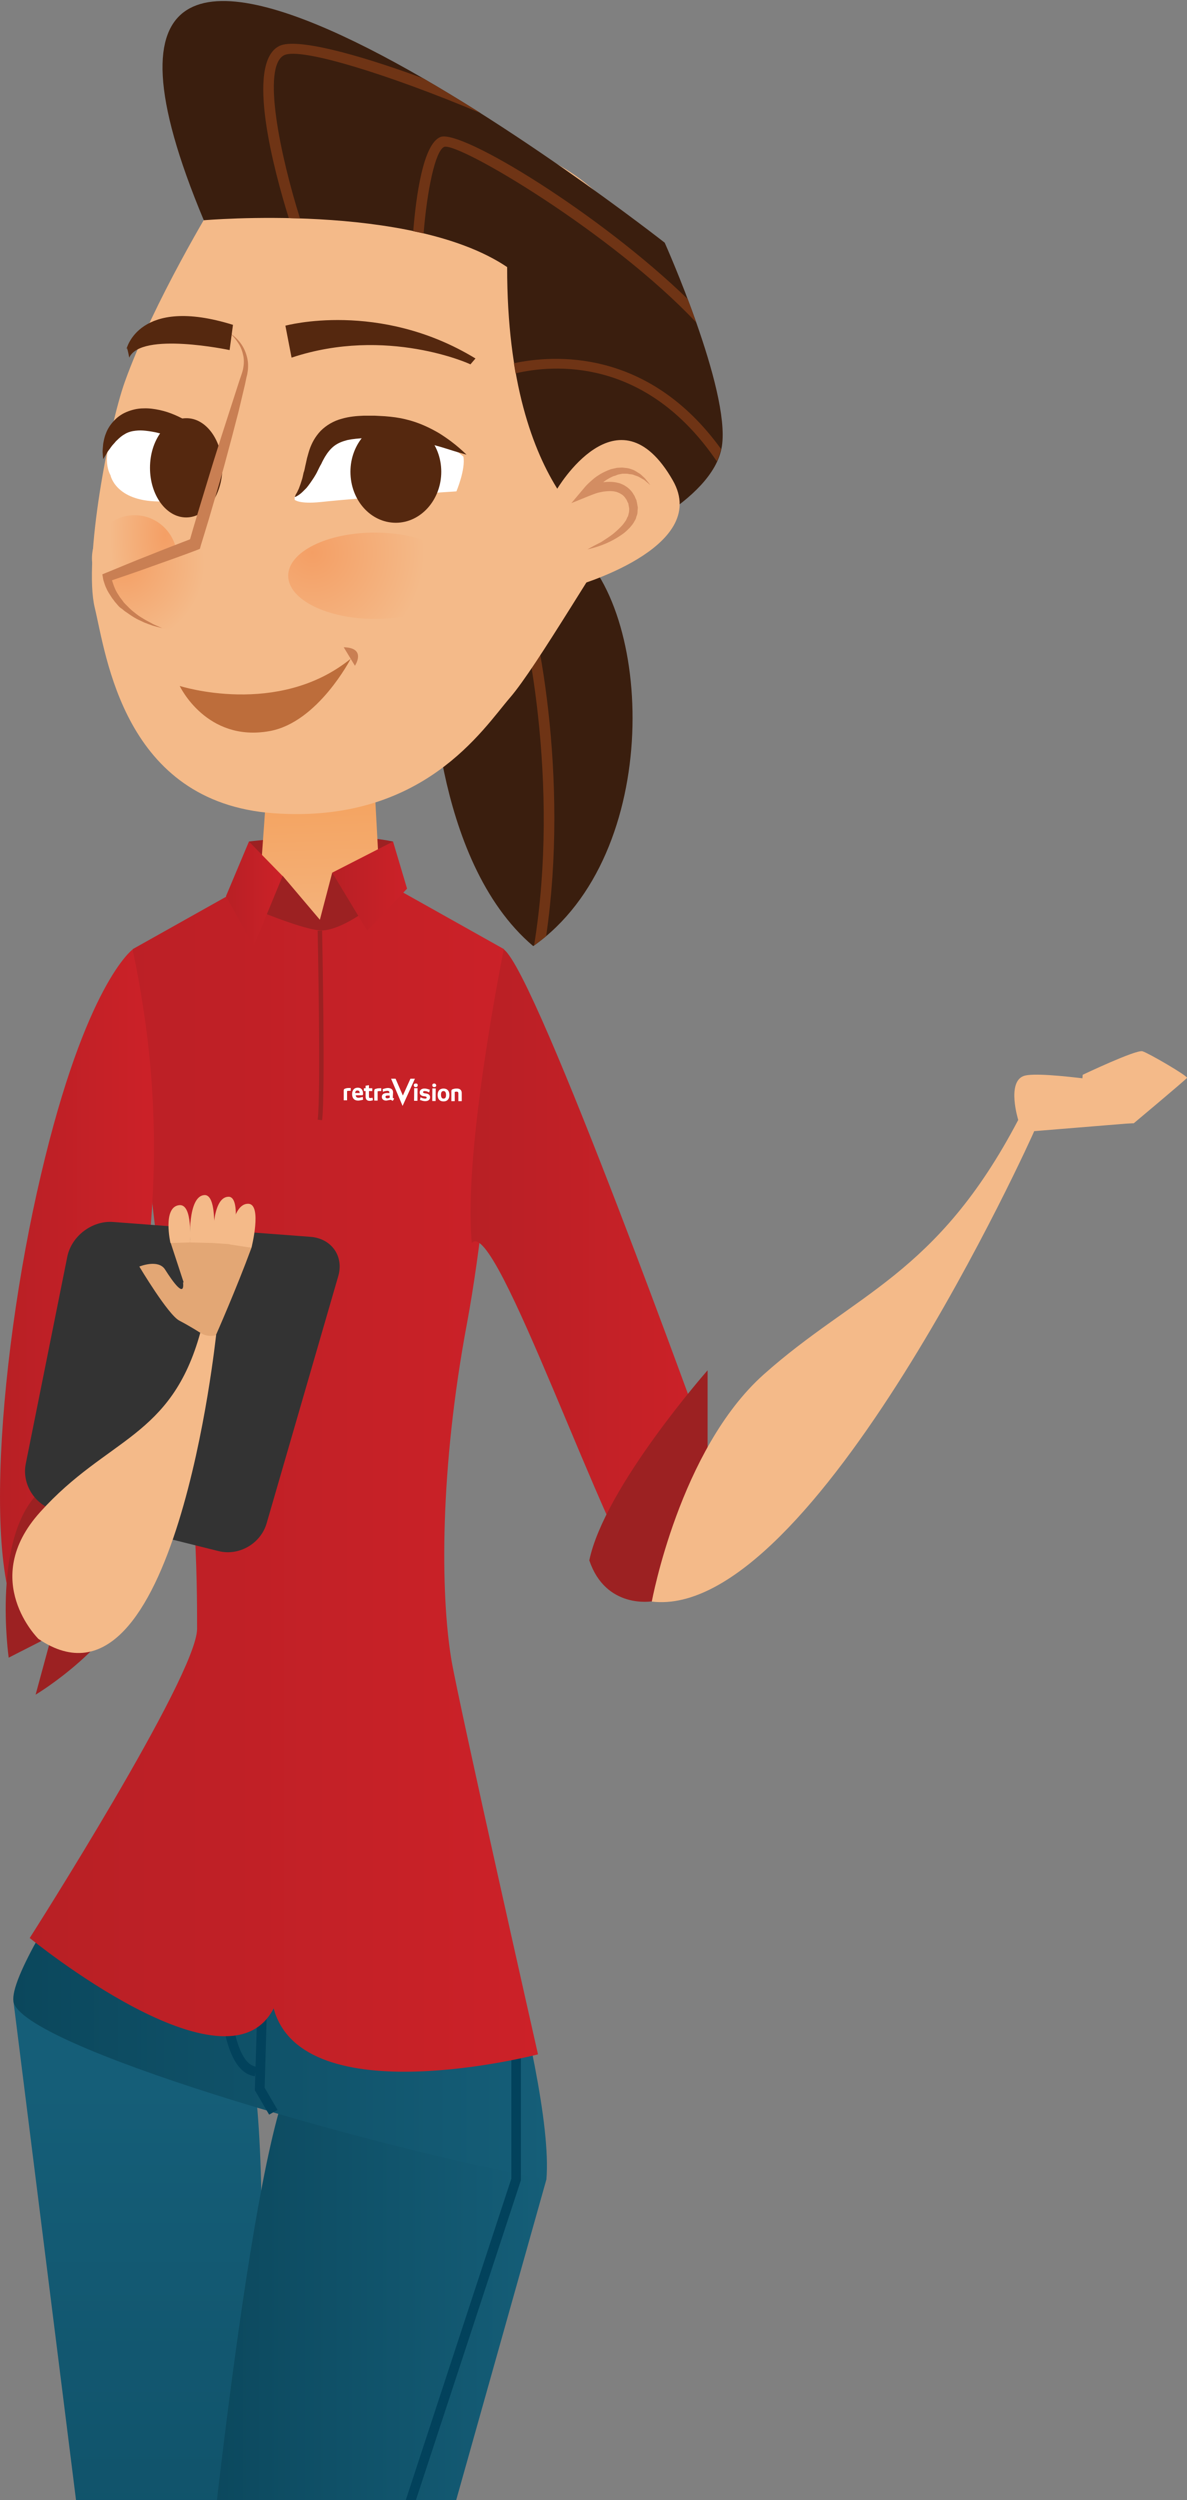 <svg width="267" height="562" viewBox="0 0 267 562" fill="none" xmlns="http://www.w3.org/2000/svg">
<rect x="0" y="0" width="267" height="562" fill="#808080" stroke="none"/>
<g clip-path="url(#clip0)">
<path d="M55.998 189.172C55.998 189.172 76.051 186.588 88.411 189.172C84.627 197.806 70.376 200.894 70.376 200.894C70.376 200.894 56.439 196.482 55.998 189.172Z" fill="#9C2122"/>
<path d="M56.061 232.279C56.061 232.279 59.025 244.631 73.34 245.514C87.024 246.333 87.276 232.279 87.276 232.279L83.808 168.753L60.097 175.685L56.061 232.279Z" fill="url(#paint0_linear)"/>
<path d="M97.05 149.09C97.05 149.09 111.113 125.393 128.392 122.179C147.121 136.233 149.328 192.071 119.941 212.679C97.05 193.331 97.05 149.09 97.05 149.09Z" fill="#3A1E0E"/>
<path d="M120.13 212.553C121.076 211.86 121.959 211.167 122.842 210.473C128.076 174.803 121.013 138.376 116.473 127.599C115.842 128.04 115.212 128.481 114.581 128.985C118.428 139.006 126.058 176.189 120.13 212.553Z" fill="#6F3415"/>
<path d="M48.304 45.292C48.304 45.292 34.494 67.854 28.062 85.878C24.53 95.773 18.729 125.897 21.314 136.611C23.9 147.325 27.81 180.349 61.484 182.807C95.159 185.264 108.654 163.837 114.708 156.841C120.761 149.846 134.887 125.33 143.905 112.411C152.986 99.491 156.139 71.824 137.977 47.498C121.96 26.07 72.772 21.469 55.304 34.641C52.34 36.847 50.448 42.708 48.304 45.292Z" fill="#F4BA89"/>
<path d="M103.798 129.427C103.798 134.783 95.096 139.132 84.312 139.132C73.592 139.132 64.826 134.783 64.826 129.427C64.826 124.07 73.529 119.721 84.312 119.721C95.096 119.721 103.798 124.07 103.798 129.427Z" fill="url(#paint1_radial)"/>
<path d="M20.683 125.519C20.683 130.876 24.972 135.225 30.269 135.225C35.566 135.225 39.854 130.876 39.854 125.519C39.854 120.162 35.566 115.814 30.269 115.814C24.972 115.814 20.683 120.162 20.683 125.519Z" fill="url(#paint2_radial)"/>
<path d="M31.782 139.132C31.782 139.132 24.404 135.729 24.088 129.616C31.088 126.969 43.827 122.179 43.827 122.179C43.827 122.179 50.259 124.133 49.754 131.758C49.313 139.384 39.223 144.93 31.782 139.132Z" fill="url(#paint3_radial)"/>
<path d="M69.304 107.495C69.304 107.495 71.385 99.554 76.115 97.789C80.781 96.025 93.204 93.126 104.24 102.642C104.745 105.541 102.664 110.457 102.664 110.457C102.664 110.457 82.926 111.717 72.142 112.852C67.223 113.356 66.278 112.347 66.278 112.347V111.717C66.278 111.717 68.106 110.835 69.304 107.495Z" fill="white"/>
<path d="M99.258 106.045C99.258 112.348 94.654 117.515 89.042 117.515C83.367 117.515 78.826 112.411 78.826 106.045C78.826 99.743 83.43 94.575 89.042 94.575C94.654 94.638 99.258 99.743 99.258 106.045Z" fill="#55280F"/>
<path d="M50.701 101.571C50.701 101.571 45.341 96.088 39.035 95.899C32.728 95.71 27.116 95.331 25.981 96.781C22.45 103.083 24.846 106.802 24.846 106.802C24.846 106.802 25.918 112.6 35.629 112.726C45.341 112.915 46.854 114.364 46.854 114.364L50.701 101.571Z" fill="white"/>
<path d="M50.008 105.163C50.008 111.339 46.35 116.318 41.873 116.318C37.395 116.318 33.738 111.339 33.738 105.163C33.738 98.987 37.395 94.008 41.873 94.008C46.35 93.945 50.008 98.987 50.008 105.163Z" fill="#55280F"/>
<path d="M50.323 102.453C50.323 102.453 50.386 102.453 50.386 102.516C50.386 102.39 50.26 102.327 50.197 102.201C50.071 102.012 49.818 101.634 49.566 101.256C48.999 100.436 48.053 99.365 46.855 98.231C45.656 97.096 44.08 95.836 42.251 94.764C40.422 93.693 38.278 92.685 35.945 92.18C34.747 91.928 33.549 91.739 32.224 91.802C30.963 91.802 29.639 92.117 28.441 92.621C27.242 93.126 26.234 93.882 25.477 94.764C24.72 95.584 24.152 96.529 23.837 97.411C23.459 98.293 23.333 99.113 23.207 99.806C23.144 100.499 23.081 101.13 23.081 101.634C23.144 102.642 23.207 103.209 23.207 103.209C23.207 103.209 23.522 102.705 24.026 101.886C24.216 101.445 24.657 101.004 24.972 100.499C25.162 100.247 25.351 99.995 25.603 99.743C25.855 99.491 26.044 99.176 26.297 98.987C26.801 98.483 27.369 97.978 27.936 97.663C28.504 97.285 29.197 97.033 29.891 96.907C30.648 96.781 31.405 96.718 32.224 96.781C33.044 96.844 33.927 96.97 34.873 97.159C35.756 97.348 36.702 97.6 37.648 97.915C38.593 98.231 39.476 98.546 40.359 98.861C42.188 99.554 43.891 100.247 45.341 100.814C46.855 101.382 48.116 101.886 48.999 102.201C49.44 102.39 49.818 102.516 50.071 102.579C50.197 102.516 50.26 102.516 50.323 102.453Z" fill="#55280F"/>
<path d="M51.647 74.849C52.467 75.543 53.097 76.362 53.665 77.244C54.232 78.126 54.548 79.072 54.737 80.017C54.926 81.025 54.863 81.971 54.674 82.979C54.485 83.861 54.043 84.933 53.728 85.941L49.881 97.852L47.989 103.84L46.161 109.827C44.962 113.797 43.701 117.831 42.566 121.864L43.386 120.982C40.107 122.242 36.828 123.503 33.548 124.826C30.269 126.086 27.053 127.473 23.774 128.796L23.017 129.112L23.143 129.805C23.206 130.309 23.332 130.687 23.459 131.065C23.585 131.443 23.711 131.821 23.9 132.2C24.215 132.956 24.657 133.586 25.098 134.279C25.287 134.594 25.603 134.91 25.792 135.225C26.044 135.54 26.296 135.792 26.549 136.107C26.801 136.422 27.116 136.674 27.431 136.863C27.747 137.115 27.999 137.367 28.314 137.557C28.945 137.998 29.576 138.439 30.206 138.817C30.837 139.195 31.53 139.51 32.224 139.825C32.539 140.014 32.918 140.077 33.296 140.266L34.368 140.645L36.512 141.212L34.494 140.329C33.864 139.951 33.17 139.636 32.539 139.258C31.909 138.88 31.278 138.502 30.711 138.061C30.143 137.62 29.576 137.178 29.071 136.674C28.819 136.422 28.567 136.17 28.314 135.918C28.062 135.666 27.81 135.414 27.621 135.099C27.431 134.847 27.179 134.531 26.99 134.279C26.801 133.964 26.612 133.712 26.422 133.397C26.044 132.767 25.792 132.2 25.54 131.506C25.413 131.191 25.351 130.876 25.224 130.561C25.161 130.246 25.098 129.868 25.098 129.679L24.468 130.687C27.81 129.553 31.152 128.418 34.431 127.221C37.773 126.023 41.053 124.889 44.332 123.629L44.962 123.376L45.152 122.683L46.98 116.696L48.746 110.646C49.944 106.613 51.016 102.579 52.088 98.546L53.665 92.496L55.115 86.382L55.431 84.87L55.62 84.114L55.746 83.294C55.872 82.16 55.809 81.088 55.494 80.017C54.863 77.685 53.413 75.984 51.647 74.849Z" fill="#C97F53"/>
<path d="M78.889 148.081C62.557 161.316 40.422 154.194 40.422 154.194C40.422 154.194 46.413 166.925 60.665 164.341C71.511 162.387 78.889 148.081 78.889 148.081Z" fill="#BD6D3B"/>
<path d="M77.313 145.497L79.835 149.657C79.835 149.657 82.547 145.623 77.313 145.497Z" fill="#C97F53"/>
<path d="M66.278 111.717C66.278 111.717 66.467 111.717 66.782 111.528C67.097 111.339 67.602 111.024 68.106 110.52C68.359 110.268 68.611 110.016 68.926 109.701C69.178 109.385 69.494 109.007 69.746 108.629C70.313 107.81 70.944 106.928 71.448 105.856C71.701 105.352 71.953 104.785 72.268 104.281C72.52 103.713 72.836 103.146 73.088 102.705C73.656 101.76 74.349 100.877 75.169 100.247C75.989 99.617 76.935 99.239 78.133 98.924C79.331 98.672 80.655 98.546 82.106 98.483C82.799 98.42 83.556 98.42 84.25 98.42H84.817H85.07H85.322H86.457C87.781 98.42 89.169 98.483 90.493 98.609C93.141 98.861 95.538 99.428 97.682 100.058C99.826 100.625 101.592 101.256 102.916 101.634C104.177 102.012 104.934 102.201 104.934 102.201C104.934 102.201 104.366 101.634 103.357 100.751C102.348 99.869 100.835 98.672 98.817 97.411C96.799 96.214 94.213 94.953 91.25 94.26C89.736 93.882 88.223 93.693 86.583 93.567L85.448 93.504L84.25 93.441C83.493 93.441 82.673 93.441 81.853 93.441C80.277 93.504 78.574 93.63 76.872 94.134C75.169 94.575 73.466 95.52 72.142 96.844C70.881 98.168 70.124 99.617 69.62 101.067C69.368 101.823 69.241 102.39 69.052 103.02C68.926 103.587 68.8 104.218 68.674 104.722C68.548 105.289 68.485 105.793 68.295 106.234C68.169 106.739 68.106 107.18 67.98 107.621C67.728 108.44 67.476 109.196 67.223 109.827C66.971 110.394 66.719 110.898 66.53 111.15C66.404 111.591 66.278 111.717 66.278 111.717Z" fill="#55280F"/>
<path d="M45.844 49.514C45.844 49.514 92.383 45.418 114.076 60.039C114.013 111.717 137.472 122.179 137.472 122.179C137.472 122.179 160.426 112.915 162.381 100.31C164.336 87.643 149.517 54.556 149.517 54.556C149.517 54.556 -1.83 -64.241 45.844 49.514Z" fill="#3A1E0E"/>
<path d="M128.96 131.884C128.96 131.884 160.049 123.25 151.346 107.999C138.986 86.382 125.176 110.142 125.176 110.142L128.96 131.884Z" fill="#F4BA89"/>
<path d="M65.583 80.395L64.196 73.211C64.196 73.211 85.321 67.413 106.951 80.584L105.816 81.908C105.816 81.845 86.961 73.274 65.583 80.395Z" fill="#55280F"/>
<path d="M52.404 73.022L51.647 78.694C51.647 78.694 31.72 74.471 29.071 80.395C28.441 77.055 28.441 78.504 28.441 78.504C28.441 78.504 31.152 66.404 52.404 73.022Z" fill="#55280F"/>
<path d="M132.112 123.503C134.382 122.998 136.652 122.179 138.733 120.919C139.238 120.603 139.742 120.288 140.247 119.91C140.751 119.532 141.193 119.091 141.634 118.65L142.265 117.894C142.454 117.641 142.643 117.326 142.769 117.074C142.959 116.822 143.085 116.444 143.148 116.129C143.274 115.814 143.4 115.499 143.4 115.121C143.4 114.742 143.463 114.427 143.463 114.049L143.274 112.978L143.211 112.726L143.148 112.411L142.959 112.032C142.832 111.78 142.769 111.465 142.517 111.15C142.139 110.457 141.634 109.953 141.067 109.512C140.751 109.322 140.436 109.07 140.121 108.944C139.806 108.818 139.49 108.629 139.112 108.566C138.418 108.377 137.725 108.314 137.094 108.314C136.4 108.314 135.77 108.377 135.139 108.503C134.508 108.629 133.878 108.755 133.31 108.944C132.68 109.133 132.175 109.322 131.545 109.638L132.806 111.213C133.184 110.709 133.626 110.205 134.13 109.764C134.571 109.322 135.076 108.881 135.644 108.44C136.148 107.999 136.716 107.684 137.283 107.369C137.598 107.243 137.851 107.054 138.166 106.991C138.481 106.928 138.797 106.739 139.049 106.676L139.995 106.486H140.941C141.256 106.486 141.571 106.613 141.887 106.613C142.202 106.613 142.517 106.739 142.832 106.865C143.148 106.991 143.463 107.054 143.778 107.243L144.661 107.747C144.977 107.873 145.229 108.188 145.481 108.377L146.301 109.07L145.67 108.251C145.418 107.999 145.229 107.684 144.977 107.432L144.157 106.676C143.904 106.423 143.526 106.297 143.211 106.045C142.896 105.856 142.58 105.667 142.202 105.541C141.823 105.415 141.508 105.289 141.067 105.226L139.932 105.1L138.797 105.163C138.418 105.226 138.04 105.352 137.661 105.415C137.283 105.478 136.968 105.667 136.589 105.793C135.896 106.108 135.202 106.423 134.571 106.865C133.941 107.243 133.373 107.747 132.806 108.251C132.238 108.755 131.734 109.259 131.229 109.89L128.518 113.104L132.554 111.465C132.995 111.276 133.563 111.087 134.067 110.898C134.571 110.709 135.139 110.646 135.644 110.52C136.148 110.457 136.716 110.394 137.22 110.394C137.725 110.394 138.229 110.457 138.67 110.583C138.923 110.646 139.112 110.772 139.301 110.835C139.49 110.898 139.679 111.087 139.869 111.15C140.247 111.402 140.562 111.78 140.751 112.095C140.878 112.222 141.004 112.474 141.13 112.789L141.319 113.167L141.382 113.293V113.356C141.382 113.293 141.445 113.419 141.319 113.293L141.382 113.482L141.508 114.175C141.571 114.427 141.508 114.616 141.508 114.868C141.508 115.121 141.445 115.31 141.382 115.562C141.319 115.814 141.319 116.003 141.13 116.255L140.814 116.948L140.373 117.578C140.058 118.02 139.679 118.398 139.301 118.776C138.923 119.154 138.481 119.532 138.04 119.91C137.598 120.288 137.094 120.603 136.652 120.919C136.148 121.234 135.707 121.549 135.202 121.864C134.193 122.368 133.121 122.935 132.112 123.503Z" fill="#D38D62"/>
<path d="M67.475 49.073C63.124 35.208 58.773 14.915 63.944 12.394C67.664 10.63 87.339 16.68 108.149 25.44C103.924 22.793 99.573 20.146 95.222 17.625C79.646 11.89 66.592 8.55 62.871 10.314C55.052 14.096 61.736 38.737 64.953 49.01C65.772 49.073 66.592 49.073 67.475 49.073Z" fill="#6F3415"/>
<path d="M161.246 103.714C161.688 102.831 161.94 101.886 162.192 100.941C145.733 78.189 124.419 79.765 115.59 81.656C115.716 82.412 115.842 83.168 115.968 83.924C124.292 81.971 145.166 80.08 161.246 103.714Z" fill="#6F3415"/>
<path d="M99.951 33.002C103.483 32.12 137.662 52.413 156.58 72.454C155.949 70.627 155.319 68.862 154.688 67.224C135.013 48.128 103.735 28.969 99.068 30.797C95.159 32.372 93.582 44.157 92.951 51.972C93.708 52.161 94.528 52.287 95.285 52.476C96.041 43.023 97.87 33.822 99.951 33.002Z" fill="#6F3415"/>
<path d="M3.026 449.895C3.026 449.895 48.178 454.307 57.511 470.315C62.051 510.775 53.916 616.779 53.916 616.779C53.98 617.85 59.97 628.69 59.97 639.845C59.907 661.083 67.601 697.195 59.34 737.403C48.998 787.947 68.736 881.031 68.736 881.031H61.61C61.61 881.031 30.521 755.68 26.548 707.972C22.954 664.55 24.467 620.686 24.467 620.686L3.026 449.895Z" fill="url(#paint4_linear)"/>
<path d="M42.692 620.119C43.638 610.098 53.665 502.456 63.692 471.512C86.52 458.466 122.906 489.915 122.906 489.915L81.412 637.324L81.286 637.261C88.979 651.567 101.15 676.524 101.15 690.578C101.15 727.005 89.799 865.087 89.799 865.087L83.367 869.498L82.484 865.843C82.484 865.843 85.826 780.7 68.737 728.517C61.484 706.396 55.683 683.582 51.395 664.613C46.224 641.924 43.26 624.782 42.629 621.001C42.566 620.497 42.503 620.182 42.503 620.182L42.692 620.119Z" fill="url(#paint5_linear)"/>
<path d="M3.027 449.895C1.514 439.875 45.089 381.642 45.089 381.642L100.709 391.663C100.709 391.663 124.924 465.966 122.906 489.915C82.547 482.541 4.541 459.853 3.027 449.895Z" fill="url(#paint6_linear)"/>
<path d="M60.538 475.356L62.43 474.285L59.529 469.306L60.286 442.963L58.142 442.9L57.322 469.873L60.538 475.356Z" fill="#02425C"/>
<path d="M57.322 466.722L57.638 464.58C52.656 463.949 51.269 450.084 51.521 441.513L49.377 441.45C49.314 443.908 48.809 465.588 57.322 466.722Z" fill="#02425C"/>
<path d="M87.844 865.528C92.258 852.923 95.159 699.464 93.456 692.153C91.817 685.284 75.421 646.966 73.34 642.051L75.295 638.143L69.998 633.732L117.167 490.104V456.639H115.023V489.725L67.475 634.425L72.583 638.71L70.944 641.988L71.133 642.429C71.322 642.87 89.673 685.599 91.312 692.658C92.889 699.401 89.862 853.239 85.763 864.835L87.844 865.528Z" fill="#02425C"/>
<path d="M44.332 366.139C44.332 355.677 44.332 330.279 38.152 297.381C31.972 264.42 29.828 213.372 29.828 213.372L47.926 203.226L54.106 199.76C54.106 199.76 54.17 200.642 54.296 202.154C59.719 201.902 65.52 206.818 72.016 206.818C81.223 206.818 89.105 199.76 89.105 199.76L93.835 202.406L113.384 213.372C113.384 213.372 111.177 264.42 105.06 297.381C98.88 330.342 99.069 358.198 101.528 373.071C103.294 383.407 121.014 461.807 121.014 461.807C121.014 461.807 68.106 475.545 61.548 451.471C51.08 471.953 6.685 435.652 6.685 435.652C6.685 435.652 44.332 376.663 44.332 366.139Z" fill="url(#paint7_linear)"/>
<path d="M74.727 196.167L71.952 206.755L63.565 196.861L58.899 205.053C58.899 205.053 68.043 208.835 71.952 209.15C75.862 209.402 81.727 205.116 81.727 205.116L74.727 196.167Z" fill="#9C2122"/>
<path d="M29.828 213.435C29.828 213.435 19.297 221.061 9.207 264.105C-0.946 307.15 -4.793 364.815 8.639 368.407C22.071 372.063 27.684 336.077 29.828 311.876C31.972 287.613 39.476 259.001 29.828 213.435Z" fill="url(#paint8_linear)"/>
<path d="M8.009 380.949L11.603 367.714L1.955 372.63C1.955 372.63 -2.018 344.837 9.333 334.943C25.351 320.889 36.26 339.795 31.341 354.921C26.486 369.983 8.009 380.949 8.009 380.949Z" fill="#9C2122"/>
<path d="M15.134 282.508C16.08 277.844 20.747 274.315 25.476 274.693L69.871 278.033C74.601 278.411 77.438 282.445 76.051 286.983L59.971 342.442C58.646 346.98 53.791 349.816 49.187 348.681L12.486 339.543C7.882 338.409 4.855 333.619 5.801 329.018L15.134 282.508Z" fill="#333333"/>
<path d="M8.64 368.407C8.64 368.407 -4.792 355.236 9.018 339.921C24.153 323.094 38.531 323.346 45.089 299.461L48.62 300.091C48.557 300.091 39.477 389.331 8.64 368.407Z" fill="#F4BA89"/>
<path d="M45.025 299.587L38.341 279.231C38.341 279.231 46.223 277.403 56.565 280.491C53.16 289.755 48.557 300.154 48.557 300.154C48.557 300.154 46.728 300.721 45.025 299.587Z" fill="#E3A775"/>
<path d="M38.341 279.42C38.341 279.42 36.512 271.353 40.296 270.912C43.449 270.534 42.692 279.294 42.692 279.294L38.341 279.42Z" fill="#F4BA89"/>
<path d="M42.755 279.294C42.755 279.294 42.125 268.895 45.972 268.643C49.125 268.454 47.99 279.42 47.99 279.42L42.755 279.294Z" fill="#F4BA89"/>
<path d="M47.926 279.42C47.926 279.42 47.484 269.21 51.331 269.021C54.484 268.832 52.34 279.735 52.34 279.735L47.926 279.42Z" fill="#F4BA89"/>
<path d="M51.647 279.735C51.647 279.735 52.025 270.471 55.872 270.597C59.025 270.723 56.566 280.491 56.566 280.491L51.647 279.735Z" fill="#F4BA89"/>
<path d="M45.026 299.587C45.026 299.587 42.882 298.2 40.36 296.877C37.837 295.617 31.342 284.714 31.342 284.714C31.342 284.714 35.63 282.949 37.144 285.407C38.909 288.18 41.558 291.898 41.179 288.243C45.72 288.873 45.026 299.587 45.026 299.587Z" fill="#E3A775"/>
<path d="M113.32 213.435C120.572 218.351 159.103 325.3 159.103 325.3C159.103 325.3 152.04 356.244 146.617 360.025C136.275 346.98 111.492 273.118 106.131 279.42C104.113 258.496 113.32 213.435 113.32 213.435Z" fill="url(#paint9_linear)"/>
<path d="M159.166 308.032C159.166 308.032 135.96 334.375 132.555 350.761C136.275 361.79 146.68 359.962 146.68 359.962L159.166 325.363V308.032Z" fill="#9C2122"/>
<path d="M146.616 360.025C146.616 360.025 152.859 325.867 171.778 308.977C192.336 290.638 210.686 286.73 229.037 251.753L232.632 254.274C232.695 254.337 183.066 364.374 146.616 360.025Z" fill="#F4BA89"/>
<path d="M229.037 251.753C229.037 251.753 226.388 243.245 230.298 241.859C234.208 240.535 256.91 244.316 256.91 244.316L255.018 252.446L232.631 254.274C232.694 254.337 229.415 253.013 229.037 251.753Z" fill="#F4BA89"/>
<path d="M255.019 252.509C255.019 252.509 266.685 242.741 267.001 242.3C267.253 241.922 258.424 236.754 256.974 236.313C255.46 235.934 243.542 241.606 243.542 241.606L242.596 252.509H255.019Z" fill="#F4BA89"/>
<path d="M74.727 196.167L82.61 209.213L91.564 199.76L88.411 189.172L74.727 196.167Z" fill="url(#paint10_linear)"/>
<path d="M55.998 189.172L50.827 201.461L57.07 212.679L63.566 196.924L55.998 189.172Z" fill="url(#paint11_linear)"/>
<path d="M77.313 245.136V247.341H78.07V245.262C78.259 245.199 78.574 245.199 78.889 245.199V244.568C78.322 244.568 78.007 244.568 77.691 244.695C77.439 244.758 77.313 244.884 77.313 245.136Z" fill="white"/>
<path d="M81.664 245.892C81.664 244.947 81.222 244.505 80.466 244.505C79.772 244.505 79.204 244.947 79.204 245.955C79.204 246.9 79.709 247.404 80.529 247.404C80.844 247.404 81.096 247.341 81.412 247.278L81.664 247.215L81.601 246.585L81.349 246.648C81.096 246.711 80.844 246.774 80.655 246.774C80.277 246.774 80.024 246.585 80.024 246.207H81.475C81.538 246.207 81.664 246.144 81.664 245.892ZM79.898 245.703C79.898 245.325 80.087 245.136 80.403 245.136C80.781 245.136 80.907 245.388 80.907 245.703H79.898Z" fill="white"/>
<path d="M83.304 246.837C83.052 246.837 82.989 246.711 82.989 246.459V245.262H83.746V244.632H82.989V243.938L82.232 244.064V244.632H81.854V245.262H82.232V246.459C82.232 247.152 82.547 247.467 83.178 247.467C83.367 247.467 83.62 247.404 83.872 247.341L83.809 246.774C83.556 246.774 83.43 246.837 83.304 246.837Z" fill="white"/>
<path d="M84.186 245.199V247.404H84.943V245.325C85.132 245.262 85.448 245.262 85.763 245.262V244.631C85.195 244.631 84.88 244.631 84.565 244.758C84.312 244.758 84.186 244.947 84.186 245.199Z" fill="white"/>
<path d="M88.412 245.577C88.412 244.884 87.97 244.632 87.34 244.568C87.024 244.568 86.709 244.631 86.331 244.758L86.078 244.821L86.141 245.451L86.394 245.325C86.646 245.262 86.961 245.199 87.15 245.199C87.403 245.199 87.592 245.325 87.592 245.577V245.703H87.15C86.457 245.703 85.889 245.892 85.889 246.585C85.889 247.089 86.268 247.404 86.835 247.404C87.024 247.404 87.277 247.341 87.529 247.278H87.655C87.844 247.215 87.97 247.215 88.096 247.341L88.349 247.467L88.664 246.963L88.349 246.774L88.412 245.577ZM87.655 246.774L87.466 246.837C87.34 246.9 87.15 246.9 87.087 246.9C86.898 246.9 86.709 246.774 86.709 246.585C86.709 246.333 86.898 246.27 87.15 246.27H87.655V246.774Z" fill="white"/>
<path d="M93.519 243.56C93.267 243.56 93.078 243.686 93.078 243.938C93.078 244.19 93.204 244.379 93.519 244.379C93.772 244.379 93.961 244.253 93.961 243.938C93.961 243.686 93.835 243.56 93.519 243.56Z" fill="white"/>
<path d="M93.164 244.615L93.143 247.451L93.9 247.457L93.921 244.621L93.164 244.615Z" fill="white"/>
<path d="M95.475 245.262C95.727 245.262 96.042 245.325 96.294 245.451L96.547 245.577L96.673 244.947L96.421 244.884C96.105 244.758 95.79 244.695 95.475 244.695C94.844 244.695 94.403 245.01 94.403 245.577C94.403 246.018 94.655 246.27 95.159 246.396L95.664 246.459C95.853 246.522 95.979 246.585 95.979 246.711C95.979 246.9 95.853 246.963 95.664 246.963C95.412 246.963 95.096 246.9 94.844 246.774L94.592 246.648L94.466 247.278L94.718 247.341C95.033 247.468 95.348 247.531 95.664 247.531C96.294 247.531 96.736 247.215 96.736 246.648C96.736 246.207 96.484 245.955 95.979 245.829L95.475 245.766C95.285 245.703 95.159 245.64 95.159 245.514C95.159 245.325 95.348 245.262 95.475 245.262Z" fill="white"/>
<path d="M97.682 243.56C97.43 243.56 97.24 243.686 97.24 243.938C97.24 244.19 97.367 244.379 97.682 244.379C97.934 244.379 98.123 244.253 98.123 243.938C98.06 243.749 97.934 243.56 97.682 243.56Z" fill="white"/>
<path d="M97.252 244.665L97.231 247.501L97.988 247.507L98.009 244.671L97.252 244.665Z" fill="white"/>
<path d="M99.763 244.695C98.943 244.695 98.438 245.199 98.438 246.144C98.438 247.089 98.943 247.594 99.763 247.594C100.582 247.594 101.087 247.089 101.087 246.144C101.087 245.199 100.582 244.695 99.763 244.695ZM99.763 246.963C99.384 246.963 99.195 246.648 99.195 246.081C99.195 245.514 99.384 245.262 99.763 245.262C100.141 245.262 100.33 245.577 100.33 246.144C100.33 246.711 100.141 246.963 99.763 246.963Z" fill="white"/>
<path d="M102.789 244.695C102.537 244.695 102.285 244.695 101.906 244.821C101.654 244.884 101.528 245.01 101.528 245.262V247.531H102.285V245.451C102.474 245.388 102.6 245.388 102.726 245.388C103.041 245.388 103.104 245.577 103.104 245.766V247.531H103.861V245.703C103.861 245.136 103.546 244.695 102.789 244.695Z" fill="white"/>
<path d="M92.321 242.489L90.619 246.27L88.979 242.489H87.97L90.556 248.602L93.33 242.489H92.321Z" fill="white"/>
<path d="M71.953 209.213C71.953 209.213 72.71 246.207 71.953 251.753" stroke="#9C2122" stroke-miterlimit="10"/>
</g>
<defs>
<linearGradient id="paint0_linear" x1="71.305" y1="222.305" x2="69.709" y2="177.024" gradientUnits="userSpaceOnUse">
<stop stop-color="#F4BA89"/>
<stop offset="1" stop-color="#F4A25E"/>
</linearGradient>
<radialGradient id="paint1_radial" cx="0" cy="0" r="1" gradientUnits="userSpaceOnUse" gradientTransform="translate(70.273 124.249) scale(28.653 28.635)">
<stop stop-color="#F49F65"/>
<stop offset="0.882" stop-color="#F4BA89"/>
</radialGradient>
<radialGradient id="paint2_radial" cx="0" cy="0" r="1" gradientUnits="userSpaceOnUse" gradientTransform="translate(37.18 120.331) rotate(180) scale(14.11 28.638)">
<stop stop-color="#F49F65"/>
<stop offset="0.882" stop-color="#F4BA89"/>
</radialGradient>
<radialGradient id="paint3_radial" cx="0" cy="0" r="1" gradientUnits="userSpaceOnUse" gradientTransform="translate(27.683 126.711) scale(20.827 20.815)">
<stop stop-color="#F49F65"/>
<stop offset="0.882" stop-color="#F4BA89"/>
</radialGradient>
<linearGradient id="paint4_linear" x1="35.873" y1="468.5" x2="35.873" y2="672.611" gradientUnits="userSpaceOnUse">
<stop stop-color="#155E78"/>
<stop offset="1" stop-color="#0B475C"/>
</linearGradient>
<linearGradient id="paint5_linear" x1="122.915" y1="668.87" x2="42.493" y2="668.87" gradientUnits="userSpaceOnUse">
<stop stop-color="#155E78"/>
<stop offset="1" stop-color="#0B475C"/>
</linearGradient>
<linearGradient id="paint6_linear" x1="123.031" y1="435.752" x2="3.001" y2="435.752" gradientUnits="userSpaceOnUse">
<stop stop-color="#155E78"/>
<stop offset="1" stop-color="#0B475C"/>
</linearGradient>
<linearGradient id="paint7_linear" x1="120.95" y1="332.714" x2="6.68" y2="332.714" gradientUnits="userSpaceOnUse">
<stop stop-color="#CC2128"/>
<stop offset="1" stop-color="#B82025"/>
</linearGradient>
<linearGradient id="paint8_linear" x1="34.647" y1="291.047" x2="-7.91579e-05" y2="291.047" gradientUnits="userSpaceOnUse">
<stop stop-color="#CC2128"/>
<stop offset="1" stop-color="#B82025"/>
</linearGradient>
<linearGradient id="paint9_linear" x1="159.144" y1="286.713" x2="105.879" y2="286.713" gradientUnits="userSpaceOnUse">
<stop stop-color="#CC2128"/>
<stop offset="1" stop-color="#B82025"/>
</linearGradient>
<linearGradient id="paint10_linear" x1="91.585" y1="199.206" x2="74.749" y2="199.206" gradientUnits="userSpaceOnUse">
<stop stop-color="#CC2128"/>
<stop offset="1" stop-color="#B82025"/>
</linearGradient>
<linearGradient id="paint11_linear" x1="63.584" y1="200.946" x2="50.834" y2="200.946" gradientUnits="userSpaceOnUse">
<stop stop-color="#CC2128"/>
<stop offset="1" stop-color="#B82025"/>
</linearGradient>
<clipPath id="clip0">
<rect width="267" height="880.738" fill="white" transform="translate(0 0.231)"/>
</clipPath>
</defs>
</svg>
